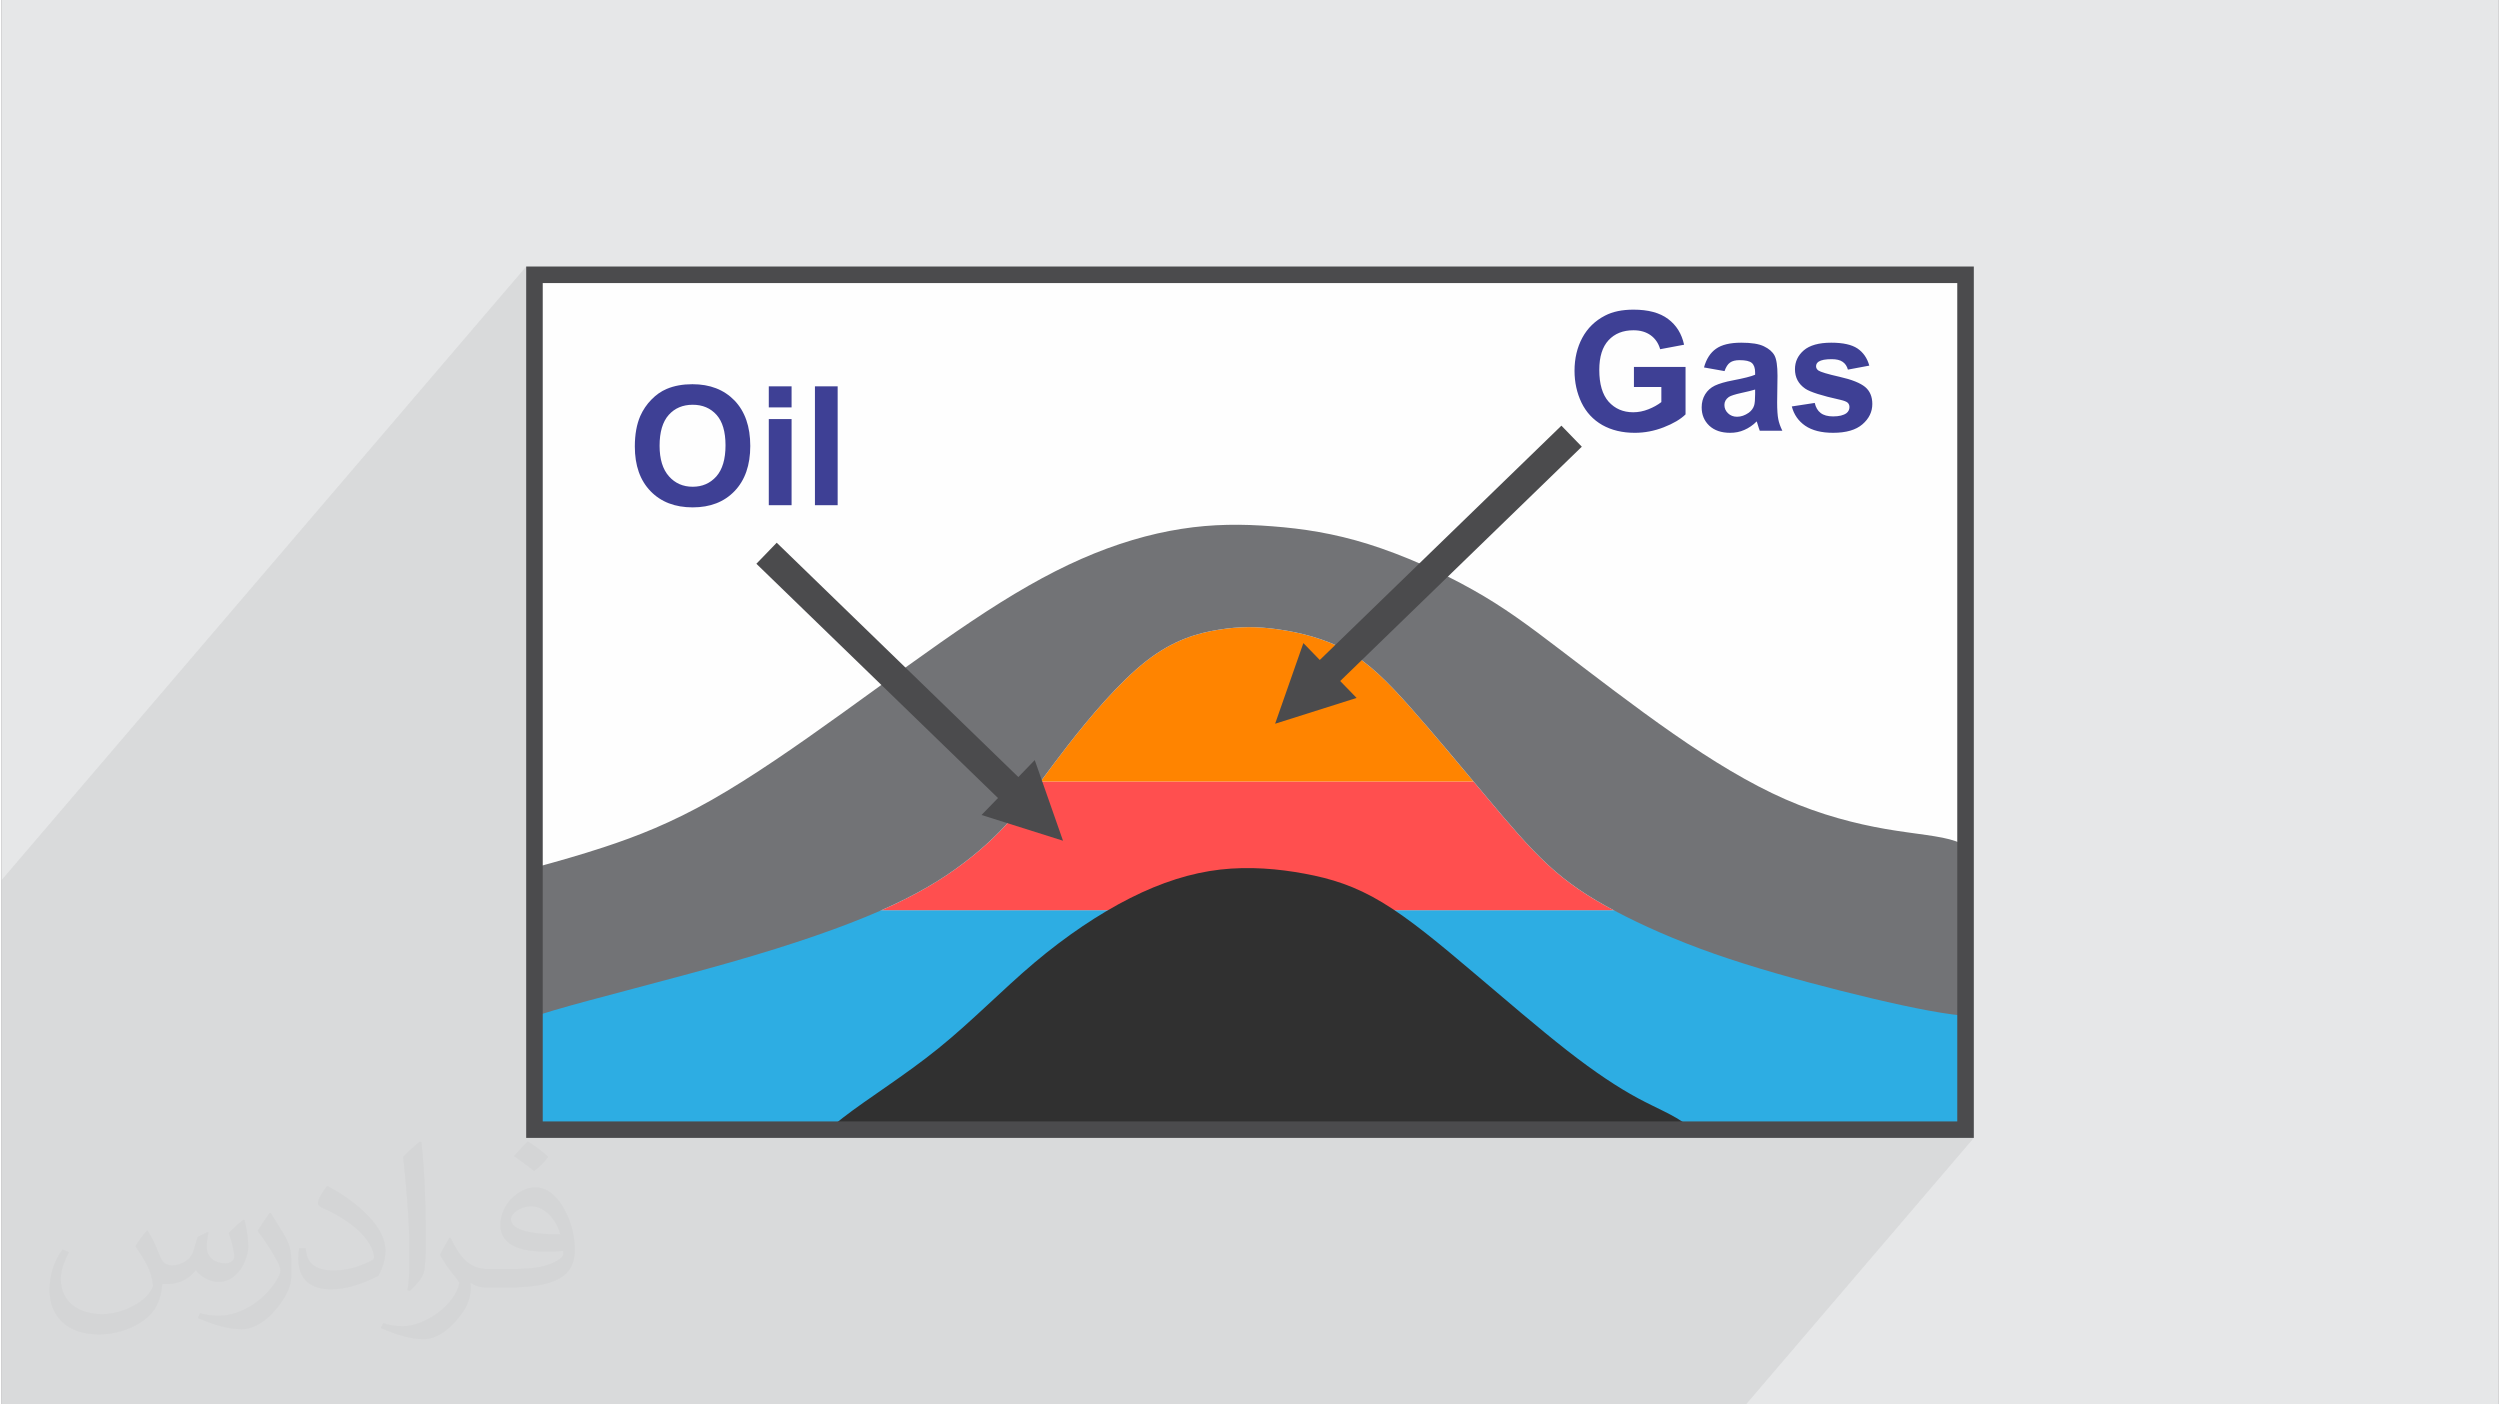 <?xml version="1.0" encoding="UTF-8"?>
<!DOCTYPE svg PUBLIC "-//W3C//DTD SVG 1.0//EN" "http://www.w3.org/TR/2001/REC-SVG-20010904/DTD/svg10.dtd">
<!-- Creator: CorelDRAW 2017 -->
<svg xmlns="http://www.w3.org/2000/svg" xml:space="preserve" width="356px" height="200px" version="1.0" style="shape-rendering:geometricPrecision; text-rendering:geometricPrecision; image-rendering:optimizeQuality; fill-rule:evenodd; clip-rule:evenodd"
viewBox="0 0 35600 20025"
 xmlns:xlink="http://www.w3.org/1999/xlink">
 <rect x="0" y="0" width="35600" height="20025" fill="#808080" stroke="none"/>
 <defs>
  <style type="text/css">
   <![CDATA[
    .fil3 {fill:#FEFEFE}
    .fil8 {fill:#727376}
    .fil4 {fill:#2DADE3}
    .fil7 {fill:#303030}
    .fil0 {fill:#E6E7E8}
    .fil5 {fill:#FF4F4F}
    .fil6 {fill:#FF8400}
    .fil9 {fill:#4B4B4D;fill-rule:nonzero}
    .fil10 {fill:#3E4095;fill-rule:nonzero}
    .fil1 {fill:#373435;fill-opacity:0.031}
    .fil2 {fill:#373435;fill-opacity:0.078}
   ]]>
  </style>
 </defs>
 <g id="Layer_x0020_1">
  <g id="_1686911480288">
   <path class="fil0" d="M0 0l35600 0 0 20025 -35600 0 0 -20025z"/>
   <path class="fil1" d="M2082 17547c68,103 112,202 155,312 32,64 49,183 199,183 44,0 107,-14 163,-45 63,-33 111,-83 136,-159l60 -202 146 -72 10 10c-20,76 -25,149 -25,206 0,169 146,233 262,233 68,0 129,-33 129,-95 0,-80 -34,-216 -78,-338 68,-68 136,-136 214,-191l12 6c34,144 53,286 53,381 0,93 -41,196 -75,264 -70,132 -194,237 -344,237 -114,0 -241,-57 -328,-163l-5 0c-82,102 -208,194 -412,194l-63 0c-10,134 -39,229 -83,314 -121,237 -480,404 -818,404 -470,0 -706,-272 -706,-633 0,-223 73,-431 185,-578l92 38c-70,134 -116,261 -116,385 0,338 274,499 592,499 293,0 657,-187 723,-404 -25,-237 -114,-349 -250,-565 41,-72 94,-144 160,-221l12 0 0 0 0 0 0 0 0 0zm5421 -1274c99,62 196,136 291,220 -53,75 -119,143 -201,203 -95,-77 -190,-143 -287,-213 66,-74 131,-146 197,-210l0 0 0 0 0 0 0 0zm51 926c-160,0 -291,105 -291,183 0,167 320,219 703,217 -48,-196 -216,-400 -412,-400zm-359 895c208,0 390,-6 529,-41 155,-40 286,-118 286,-172 0,-14 0,-31 -5,-45 -87,8 -187,8 -274,8 -281,0 -498,-64 -582,-222 -22,-44 -37,-93 -37,-149 0,-153 66,-303 182,-406 97,-85 204,-138 313,-138 197,0 354,158 464,408 60,136 102,293 102,491 0,132 -37,243 -119,326 -153,148 -435,204 -867,204l-196 0 0 0 -51 0c-107,0 -184,-19 -245,-66l-10 0c3,25 5,49 5,72 0,97 -32,221 -97,320 -192,286 -400,410 -580,410 -182,0 -405,-70 -606,-161l36 -70c65,27 155,45 279,45 325,0 752,-313 805,-618 -12,-25 -33,-58 -65,-93 -95,-113 -155,-208 -211,-307 48,-95 92,-171 133,-240l17 -2c139,283 265,446 546,446l44 0 0 0 204 0 0 0 0 0 0 0 0 0zm-1408 299c24,-130 27,-276 27,-413l0 -202c0,-377 -49,-926 -88,-1282 68,-75 163,-161 238,-219l22 6c51,450 63,971 63,1452 0,126 -5,249 -17,340 -7,114 -73,200 -214,332l-31 -14 0 0 0 0 0 0 0 0zm-1449 -596c7,177 94,317 398,317 189,0 349,-49 526,-134 32,-14 49,-33 49,-49 0,-111 -85,-258 -228,-392 -139,-126 -323,-237 -495,-311 -59,-25 -78,-52 -78,-77 0,-51 68,-158 124,-235l19 -2c197,103 418,256 580,427 148,157 240,316 240,489 0,128 -38,249 -102,361 -215,109 -446,192 -674,192 -277,0 -466,-130 -466,-436 0,-33 0,-84 12,-150l95 0 0 0 0 0 0 0 0 0zm-501 -503l173 278c63,103 121,215 121,392l0 227c0,183 -117,379 -306,573 -148,132 -279,188 -400,188 -180,0 -386,-56 -624,-159l27 -70c75,20 162,37 269,37 342,-2 692,-252 852,-557 19,-35 27,-68 27,-91 0,-35 -20,-74 -34,-109 -88,-165 -185,-315 -292,-454 56,-88 112,-173 173,-257l14 2 0 0 0 0 0 0 0 0z"/>
   <path class="fil2" d="M22635 4675l-3803 4448 -11 -4 -125 -40 -125 -34 -124 -29 -121 -23 -117 -19 -112 -14 -108 -11 -106 -6 -104 -1 -104 2 -104 7 -107 11 -110 16 -114 21 -119 26 -123 35 -127 46 -131 57 -135 70 -140 87 -143 104 -147 122 -148 138 -149 150 -147 158 -143 163 -1330 1555 -264 -83 213 -249 -3201 -3104 915 -1071 0 -1695 -324 0 -399 467 -76 0 142 -166 0 -301 -325 0 -349 409 -3 -6 -39 -73 -45 -67 -53 -61 -59 -54 -63 -47 -68 -40 -73 -33 -77 -26 -82 -18 -87 -11 -91 -3 -51 1 -50 3 -48 5 -46 7 -45 10 -44 11 -42 14 -40 16 -29 13 -29 15 -29 17 -27 18 -27 20 -27 22 -26 23 -25 25 -24 26 -23 27 -1502 1757 0 -3472 -118 138 0 -315 -118 138 0 -197 -7480 8748 0 197 0 315 0 3471 0 510 0 1261 0 380 0 29 0 58 0 213 0 89 0 77 0 77 0 226 0 574 301 0 211 0 446 0 95 0 519 0 1295 0 1363 0 17 0 17 0 2257 0 265 0 27 0 335 0 72 0 38 0 1004 0 180 0 837 0 231 0 209 0 218 0 329 0 42 0 317 0 81 0 148 0 215 0 293 0 83 0 114 0 378 0 3 0 28 0 2 0 367 0 111 0 381 0 10 0 351 0 168 0 33 0 127 0 124 0 323 0 257 0 368 0 2368 0 3798 0 2506 0 1171 0 219 0 101 0 118 0 3249 -3801 -118 0 -100 0 100 -118 -218 0 100 -117 -1170 0 1288 -1508 -22 -1 -22 -2 -23 -2 -24 -2 -24 -2 -24 -3 -25 -3 -26 -3 -76 -11 -80 -12 -85 -15 -88 -15 -91 -17 -95 -19 -98 -20 -101 -21 -103 -23 -105 -23 -108 -25 -109 -26 -111 -26 -112 -27 -113 -28 -114 -29 -114 -29 -115 -30 -115 -30 -116 -30 -115 -32 -115 -32 -115 -32 -114 -32 -114 -34 -113 -33 -112 -34 -111 -35 -110 -35 -108 -36 -107 -36 -106 -36 -103 -37 -102 -37 -99 -38 -98 -38 -96 -38 -94 -38 -92 -38 -90 -39 -88 -39 -86 -39 -84 -38 -81 -39 -80 -39 -77 -38 -76 -39 -73 -38 -92 -50 -54 -30 -67 -38 -66 -38 -62 -38 -59 -37 -63 -41 -56 -37 -49 -35 -64 -46 -3 -1 -104 -81 -4 -3 -104 -86 -2 -2 -105 -93 -107 -101 -106 -108 -108 -115 -110 -121 -36 -41 5011 -5860 24 -34 20 -35 15 -37 11 -39 7 -40 2 -41 -1 -38 -5 -36 -8 -33 -11 -31 -15 -30 -17 -27 -21 -24 -24 -23 -28 -21 -33 -20 -38 -20 -37 -16 195 -228 -12 -39 -15 -37 -18 -34 -20 -32 -22 -29 -25 -27 -27 -25 -29 -21 -33 -20 -37 -16 -41 -15 -44 -11 -49 -9 -53 -7 -57 -4 -61 -1 -64 2 -60 5 -55 9 -51 11 -47 16 -42 18 -38 23 -34 25 -29 28 -26 30 -321 375 1 -69 -1 -51 -2 -47 -3 -42 -5 -39 -6 -34 -7 -30 -9 -26 -10 -22 -12 -19 -14 -19 -16 -17 -17 -17 -20 -16 -22 -15 -23 -14 -26 -13 -28 -13 -32 -10 -35 -9 -39 -7 -42 -6 -46 -4 -49 -2 -53 -1 -58 1 -54 5 -50 6 -47 10 -44 12 -39 15 -36 17 -32 21 -29 23 -27 26 -25 29 -353 412 0 -231 -292 0 271 -317 -15 -57 -18 -54 -23 -51 -26 -47 -31 -44 -34 -42 -39 -37 -42 -35 -47 -31 -50 -27 -56 -23 -59 -19 -64 -14 -68 -11 -72 -6 -77 -2 -59 1 -57 4 -55 7 -52 9 -49 12 -47 15 -45 17 -42 20 -52 29 -48 32 -45 35 -43 38 -39 41z"/>
   <g>
    <path class="fil3" d="M7598 16106l20404 0 0 -12247 -20404 0 0 12247z"/>
    <path class="fil4" d="M7598 12977l20404 0 0 3129 -20404 0 0 -3129z"/>
    <path class="fil5" d="M14816 11142l6171 0c54,65 108,129 160,191 339,406 619,737 903,999 278,257 561,447 934,645l-10437 0c517,-228 872,-446 1169,-671 302,-228 546,-464 763,-726 113,-135 218,-277 337,-438z"/>
    <path class="fil6" d="M14816 11142l6171 0c-300,-359 -628,-750 -905,-1062 -328,-369 -587,-627 -896,-800 -310,-173 -671,-262 -977,-306 -306,-44 -556,-44 -855,4 -299,48 -645,144 -1032,446 -387,302 -815,811 -1124,1209 -150,192 -272,358 -382,509z"/>
    <path class="fil7" d="M11995 15937c357,-277 881,-601 1360,-988 479,-387 914,-837 1367,-1220 454,-383 925,-700 1371,-925 446,-225 867,-358 1283,-406 417,-47 829,-11 1205,59 376,70 715,174 1106,410 391,235 833,604 1294,995 461,390 940,803 1342,1117 401,313 726,527 1006,678 280,151 516,239 700,383 27,21 53,43 77,66l-12314 0c59,-54 127,-111 203,-169z"/>
    <path class="fil8" d="M7867 14407c571,-169 1647,-435 2535,-689 889,-254 1589,-498 2120,-730 531,-232 892,-453 1194,-682 302,-228 546,-464 763,-726 218,-262 409,-549 719,-947 309,-398 737,-907 1124,-1209 387,-302 733,-398 1032,-446 299,-48 549,-48 855,-4 306,44 667,133 977,306 309,173 568,431 896,800 328,369 726,848 1065,1253 339,406 619,737 903,999 284,262 571,453 954,656 384,203 863,417 1419,612 557,195 1191,372 1800,526 610,154 1195,285 1589,337 69,9 133,15 190,18l0 -2416c-39,-27 -86,-52 -142,-72 -214,-77 -570,-100 -995,-173 -425,-74 -919,-199 -1432,-424 -512,-225 -1043,-549 -1599,-936 -557,-387 -1139,-837 -1604,-1191 -464,-354 -810,-612 -1257,-862 -445,-251 -991,-494 -1485,-649 -494,-155 -936,-221 -1367,-254 -432,-34 -852,-34 -1301,37 -450,70 -929,210 -1423,427 -494,217 -1003,512 -1570,892 -568,380 -1195,844 -1836,1305 -641,461 -1297,918 -1869,1242 -571,324 -1058,516 -1540,674 -329,108 -656,201 -984,290l0 2121c75,-25 163,-53 269,-85z"/>
    <path class="fil9" d="M7716 15989l20168 0 0 -11953 -20168 0 0 11953zm20286 235l-20522 0 0 -12424 20640 0 0 12424 -118 0z"/>
    <path class="fil9" d="M14497 11079l-3445 -3341 -290 300 3445 3340 -235 242 1162 367 -403 -1150 -234 242z"/>
    <path class="fil9" d="M19086 9710l3445 -3341 -291 -300 -3445 3341 -234 -241 -403 1150 1162 -368 -234 -241z"/>
    <path class="fil10" d="M9029 6366c0,-173 27,-318 78,-435 39,-87 91,-165 158,-233 67,-69 140,-120 219,-153 106,-45 228,-67 366,-67 250,0 449,77 600,232 150,156 225,372 225,648 0,274 -75,489 -224,644 -148,155 -348,232 -597,232 -252,0 -452,-77 -601,-231 -149,-154 -224,-366 -224,-637zm353 -11c0,192 45,337 134,437 88,99 201,148 338,148 137,0 249,-49 337,-147 87,-99 131,-246 131,-443 0,-195 -43,-340 -128,-435 -86,-96 -199,-144 -340,-144 -142,0 -256,49 -342,145 -86,97 -130,243 -130,439zm1557 -546l0 -301 325 0 0 301 -325 0zm0 1394l0 -1228 325 0 0 1228 -325 0zm658 0l0 -1695 324 0 0 1695 -324 0z"/>
    <path class="fil10" d="M23274 5518l0 -286 736 0 0 676c-71,70 -175,131 -311,184 -136,53 -273,79 -413,79 -177,0 -331,-37 -463,-111 -131,-75 -230,-182 -297,-320 -66,-139 -99,-290 -99,-453 0,-176 37,-333 111,-471 74,-137 182,-243 324,-316 109,-57 244,-85 406,-85 210,0 375,44 493,133 118,88 194,210 228,367l-341 64c-24,-84 -68,-150 -134,-198 -66,-48 -148,-72 -247,-72 -149,0 -267,47 -355,142 -88,95 -132,236 -132,423 0,201 44,352 133,453 90,100 206,151 351,151 72,0 144,-14 215,-42 72,-28 134,-63 186,-103l0 -215 -391 0zm1292 -227l-293 -52c33,-120 90,-209 171,-266 81,-58 201,-87 360,-87 145,0 253,17 324,52 71,34 121,77 150,130 29,53 43,150 43,291l-5 379c0,107 6,187 16,238 10,52 29,106 58,165l-322 0c-8,-22 -19,-53 -31,-95 -5,-19 -9,-32 -12,-38 -55,55 -114,95 -177,122 -63,28 -130,41 -202,41 -126,0 -225,-34 -298,-102 -72,-69 -108,-155 -108,-261 0,-69 16,-130 49,-185 33,-54 79,-96 139,-125 60,-28 146,-54 258,-75 152,-29 257,-55 316,-80l0 -33c0,-63 -16,-108 -47,-135 -31,-27 -89,-40 -175,-40 -58,0 -103,11 -135,34 -33,23 -59,64 -79,122zm436 263c-42,13 -108,30 -198,49 -90,20 -149,39 -177,57 -42,30 -63,68 -63,114 0,46 17,85 51,118 34,33 77,50 129,50 58,0 114,-20 168,-58 39,-29 65,-65 77,-107 8,-28 13,-81 13,-159l0 -64zm523 241l327 -50c14,63 42,111 84,143 42,33 102,49 178,49 84,0 147,-15 190,-46 28,-22 43,-51 43,-87 0,-25 -8,-45 -24,-61 -16,-16 -52,-30 -108,-43 -263,-58 -429,-111 -499,-159 -97,-67 -146,-159 -146,-277 0,-107 42,-196 126,-269 84,-72 215,-109 391,-109 168,0 293,28 375,83 81,55 138,136 168,244l-305 57c-13,-48 -38,-86 -75,-111 -37,-26 -89,-38 -157,-38 -86,0 -148,11 -185,35 -25,17 -37,39 -37,66 0,24 10,43 32,60 30,21 131,52 305,91 173,39 294,88 363,145 68,57 102,138 102,242 0,112 -47,209 -141,290 -94,81 -233,121 -418,121 -167,0 -300,-34 -398,-101 -97,-67 -161,-159 -191,-275z"/>
   </g>
  </g>
 </g>
</svg>
